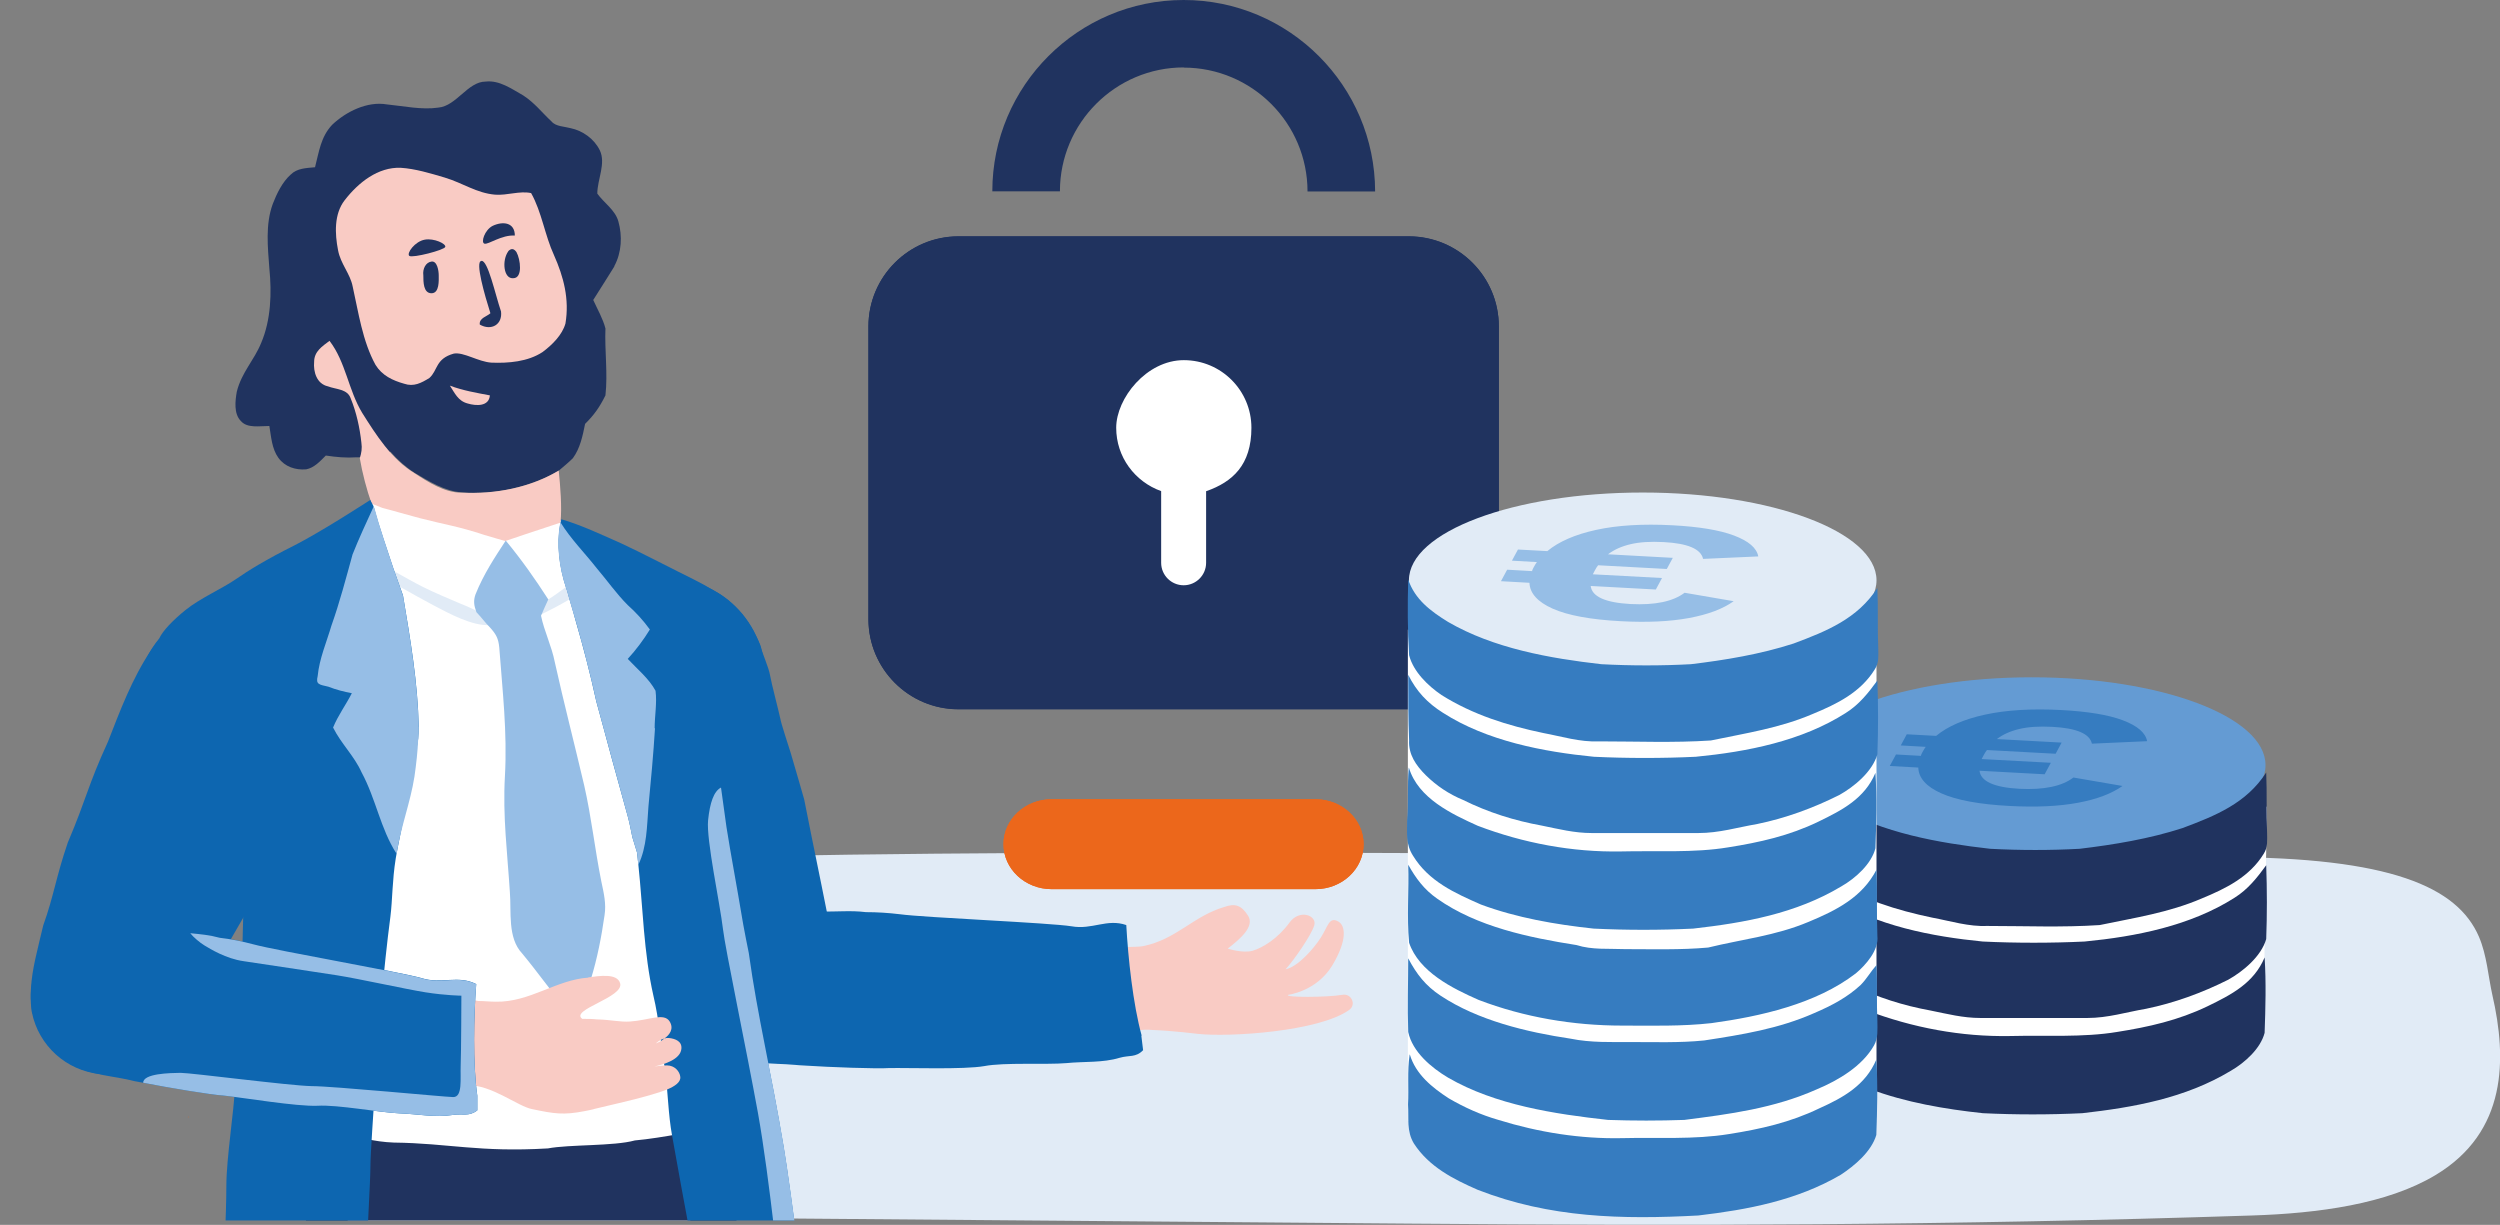 <?xml version="1.0" encoding="UTF-8"?>
<svg id="Ebene_1" xmlns="http://www.w3.org/2000/svg" version="1.1" xmlns:xlink="http://www.w3.org/1999/xlink" viewBox="0 0 1412.6 692.1">
  <rect x="0" y="0" width="1412.6" height="692.1" fill="#808080" stroke="none"/>
  <!-- Generator: Adobe Illustrator 29.2.0, SVG Export Plug-In . SVG Version: 2.1.0 Build 108)  -->
  <defs>
    <style>
      .st0 {
        fill: #649bd3;
      }

      .st1 {
        fill: #367cc0;
      }

      .st2 {
        fill: #e1ebf6;
      }

      .st3 {
        fill: #fff;
      }

      .st4 {
        fill: #96bee6;
      }

      .st5 {
        fill: none;
      }

      .st6 {
        fill: #ec671b;
      }

      .st7 {
        fill: #f9cbc4;
      }

      .st8 {
        fill: #20335f;
      }

      .st9 {
        fill: #0d66b0;
      }

      .st10 {
        clip-path: url(#clippath);
      }
    </style>
    <clipPath id="clippath">
      <polygon class="st5" points="804 689.6 537.3 689.6 484 689.6 0 689.6 0 10.3 804 10.3 804 689.6"/>
    </clipPath>
  </defs>
  <path class="st2" d="M1272.5,686.8c37.2-1.2,76.3-6.4,103.6-22.8,40.7-24.4,40.4-65.9,32.2-101.7-2.4-10.7-3.1-22.5-7.6-33-12.2-28.3-50.2-44.9-144.1-45-243.7-.1-580.2-5.3-823.6-.6-123.3,2.4-159.3,13.9-172,63.4-8.1,31.7-9.4,33.6-8.5,61,1.8,56.4,98.3,79.6,169.4,80.2s205,1.7,375.5,3.1c155.3,1.3,301.2,1.1,475.1-4.6h0Z"/>
  <path class="st3" d="M1047.2,591.8s12.5,17.4,116.9,15.2c104.4-2.2,115.4-66,115.4-66l1.4-85.2h-233.8v136.1h0Z"/>
  <g>
    <g id="Base_line">
      <path class="st6" d="M743.3,502.4h-149.1c-15,0-27.2-11.4-27.2-25.4h0c0-14,12.2-25.4,27.2-25.4h149.1c15,0,27.2,11.4,27.2,25.4h0c0,14-12.2,25.4-27.2,25.4Z"/>
      <path class="st6" d="M743.3,502.4h-149.1c-15,0-27.2-11.4-27.2-25.4h0c0-14,12.2-25.4,27.2-25.4h149.1c15,0,27.2,11.4,27.2,25.4h0c0,14-12.2,25.4-27.2,25.4Z"/>
    </g>
    <g id="Pikto_line">
      <path class="st8" d="M846.9,184.4v165.4c0,28.1-22.8,50.9-50.9,50.9h-254.4c-28.1,0-50.9-22.8-50.9-50.9v-165.4c0-28.1,22.8-50.9,50.9-50.9h254.4c28.1,0,50.9,22.8,50.9,50.9Z"/>
      <circle class="st3" cx="668.8" cy="240.8" r="38.2"/>
    </g>
    <g id="EXPORT_Pikto_contour">
      <g>
        <path class="st8" d="M796,133.6h-254.4c-28.1,0-50.9,22.8-50.9,50.9v165.4c0,28.1,22.8,50.9,50.9,50.9h254.4c28.1,0,50.9-22.8,50.9-50.9v-165.4c0-28.1-22.8-50.9-50.9-50.9h0Z"/>
        <path class="st8" d="M668.8,38.2c38.6,0,70,31.4,70,70h38.2C776.9,48.5,728.4,0,668.8,0s-108.1,48.5-108.1,108.1h38.2c0-38.6,31.4-70,70-70Z"/>
      </g>
    </g>
    <path class="st3" d="M681.5,277.5v40.5c0,7-5.7,12.7-12.7,12.7s-12.7-5.7-12.7-12.7v-40.5c-14.8-5.3-25.4-19.2-25.4-35.8s17.1-38.2,38.2-38.2,38.2,17.1,38.2,38.2-10.7,30.6-25.4,35.8Z"/>
  </g>
  <g>
    <ellipse class="st0" cx="1148" cy="432.3" rx="132.1" ry="49.6"/>
    <path class="st8" d="M1015.4,431.8c3.8,11.2,12.6,17.8,22.5,23.9,25.8,15,57.6,20.6,86.6,23.9,16.9.9,34.2.9,50.6,0,19.2-2.3,39.3-5.6,58.1-11.7,18.7-7,36.1-14,47.3-31.4.5,11.2,0,23,.5,34.2,0,4.2.5,8-1.9,11.7-8,13.1-21.5,19.7-35.1,25.3-18.7,8-37.5,10.8-57.6,15-21.1,1.4-42.2.5-63.2.5-10.8.5-21.1-2.8-31.4-4.7-20.1-4.2-39.8-10.3-57.6-21.5-7.5-5.1-15.9-13.1-18.3-22.5-.9-14-.9-28.6-.5-42.6h0Z"/>
    <path class="st8" d="M1015.4,485.7c4.7,9.4,10.8,15.9,19.7,21.5,24.8,15.9,56.7,22,85.2,24.8,18.7.9,38.9.9,57.6,0,29-2.8,59.9-8.9,84.8-24.8,7.5-4.7,12.6-11.2,17.8-18.3.5,14,.5,28.1,0,41.7-2.8,9.8-13.1,18.3-21.5,23-15,7.5-30.4,13.1-46.4,16.4-11.2,1.9-21.5,5.2-33.2,5.2h-60.4c-9.8,0-18.7-2.3-28.1-4.2-15.4-2.8-30.4-7.5-44.5-14.5-8-3.3-15-8-21.1-14-5.6-5.6-9.8-11.7-9.4-19.7-.5-11.7-.5-24.4-.5-37h0Z"/>
    <path class="st8" d="M1015.9,538.1h0c5.2,17.3,24.3,26.2,38.9,32.8,25.8,9.8,53.4,15,81,14.5,19.7-.5,41.2.9,60.4-2.3,17.8-2.8,34.7-6.6,51.1-14.5,13.6-6.6,26.2-13.1,32.3-27.6.9,14,.5,28.6,0,42.6-2.3,8.9-11.2,16.9-19.2,21.5-25.8,15.5-54.8,20.6-83.8,23.9-18.7.9-37.5.9-56.2,0-21.5-2.3-43.6-6.1-63.7-13.6-15-6.6-29.5-13.1-38.4-27.6-4.2-6.6-3.3-12.6-3.3-20.1.9-9.4,0-19.2.9-29.5h0Z"/>
    <path class="st1" d="M1171.4,439.3l27.9,4.8c-6.1,4.3-14.4,7.5-25.2,9.5-10.7,2-23.6,2.6-38.6,1.8-17.1-.9-30-3.3-38.5-7.1-8.6-3.8-12.9-8.7-13.1-14.6l-16.1-.9,3.5-6.5,14.1.8c0-.5.4-1.2.9-2.2.7-1.3,1.3-2.2,1.8-2.9l-14.1-.8,3.4-6.3,16.6.9c6.5-5.4,15.7-9.4,27.6-12,11.9-2.6,26.3-3.5,43.1-2.6,15,.8,26.6,2.7,34.8,5.8,8.2,3.1,12.8,7,13.7,11.8l-31.2,1.4c-1.2-5.6-8.7-8.8-22.3-9.5-7.4-.4-13.7,0-18.7,1.2-5.1,1.2-9.3,3.1-12.7,5.7l36.6,2-3.4,6.3-38.8-2.1c-.5.6-1.1,1.5-1.8,2.8l-1.2,2.3,39.1,2.1-3.5,6.5-36.8-2c.7,6,8.2,9.4,22.5,10.2,13.8.7,24.1-1.4,30.6-6.4h0Z"/>
  </g>
  <g>
    <path class="st3" d="M1060.3,633.2s-57.3,36-132.2,36-132.6-36-132.6-36v-277.4h264.8v277.4h0Z"/>
    <g>
      <ellipse class="st2" cx="928.2" cy="327.9" rx="132.1" ry="49.6"/>
      <path class="st1" d="M795.7,327.5c3.8,11.2,12.6,17.8,22.5,23.9,25.8,15,57.6,20.6,86.6,23.9,16.9.9,34.2.9,50.6,0,19.2-2.3,39.3-5.6,58.1-11.7,18.7-7,36.1-14,47.3-31.4.5,11.2,0,23,.5,34.2,0,4.2.5,8-1.9,11.7-8,13.1-21.5,19.7-35.1,25.3-18.7,8-37.5,10.8-57.6,15-21.1,1.4-42.2.5-63.2.5-10.8.5-21.1-2.8-31.4-4.7-20.1-4.2-39.8-10.3-57.6-21.5-7.5-5.1-15.9-13.1-18.3-22.5-.9-14-.9-28.6-.5-42.6h0Z"/>
      <path class="st1" d="M795.7,381.3c4.7,9.4,10.8,15.9,19.7,21.5,24.8,15.9,56.7,22,85.2,24.8,18.7.9,38.9.9,57.6,0,29-2.8,60-8.9,84.8-24.8,7.5-4.7,12.6-11.2,17.8-18.3.5,14,.5,28.1,0,41.7-2.8,9.8-13.1,18.3-21.5,23-15,7.5-30.4,13.1-46.4,16.4-11.2,1.9-21.5,5.1-33.2,5.1h-60.4c-9.8,0-18.7-2.3-28.1-4.2-15.5-2.8-30.4-7.5-44.5-14.5-8-3.3-15-8-21.1-14-5.6-5.6-9.8-11.7-9.4-19.7-.5-11.7-.5-24.4-.5-37h0Z"/>
      <path class="st1" d="M796.1,433.8h0c5.2,17.3,24.3,26.2,38.9,32.8,25.8,9.8,53.4,15,81,14.5,19.7-.5,41.2.9,60.4-2.3,17.8-2.8,34.7-6.6,51-14.5,13.6-6.6,26.2-13.1,32.3-27.6.9,14,.5,28.6,0,42.6-2.3,8.9-11.2,16.9-19.2,21.5-25.8,15.5-54.8,20.6-83.8,23.9-18.7.9-37.5.9-56.2,0-21.5-2.3-43.5-6.1-63.7-13.6-15-6.6-29.5-13.1-38.4-27.6-4.2-6.6-3.3-12.6-3.3-20.1.9-9.4,0-19.2.9-29.5h0Z"/>
      <path class="st1" d="M795.7,488.6c4.2,7.5,8.9,14,16.4,19.2,22.5,15.9,52,22,78.7,26.2,8.9,2.8,17.8,1.9,27.6,2.3,15.5,0,31.4.5,46.8-.9,19.2-4.7,37.9-6.6,56.7-14.5,15.9-6.6,30.4-14,38.4-29.5.5,12.6,0,24.8.5,37.5.9,8-6.6,16.4-12.2,21.1-22.5,17.3-53.9,24.3-81.5,28.1-16.9,1.9-33.7,1.4-50.6,1.4-27.6,0-55.3-4.7-81-14.5-15-6.6-33.7-15.9-39.3-32.3-1.4-15,0-30-.5-44h0Z"/>
      <path class="st1" d="M795.7,541.5c4.7,8.9,9.8,15.5,18.3,21.1,21.1,14,48.7,20.6,73.5,24.3,11.2,2.3,23,1.9,34.7,1.9s27.2.5,40.7-.9c21.5-3.3,42.2-6.6,62.3-15.5,9.8-4.2,18.7-8.9,26.2-15.9,3.3-3.3,5.6-7.5,8.9-11.2.5,10.8,0,21.5.5,31.8,0,4.7.5,9.4-1.9,13.6-6.6,11.7-20.1,19.7-32.3,24.8-24.3,10.8-49.2,14-74.9,17.3-14.5.5-28.6.5-43.1,0-30-3.3-63.7-8.4-90.4-23.9-9.4-5.6-20.1-14.5-22.5-25.8-.5-14,0-28.1,0-41.7h0Z"/>
      <path class="st1" d="M796.6,595.8h0c3.3,11.2,12.6,18.7,22,24.8,8.9,5.2,18.3,9.4,28.1,12.2,22.5,7,46.4,10.8,69.8,10.3,20.1-.5,40.7.9,60.4-2.3,17.8-2.8,34.7-6.6,51-14.5,13.6-6.1,26.2-13.1,32.3-27.6.9,14,.5,28.6,0,42.6-2.8,9.4-12.2,17.3-20.1,22.5-24.8,14.5-52.5,19.7-80.5,23-43.1,2.3-83.8,1.4-124.6-14.5-14-6.1-27.6-13.1-36.1-26.2-4.2-7-2.8-14-3.3-22,.5-9.4-.5-18.7.9-28.1h0Z"/>
      <path class="st4" d="M951.7,334.9l27.9,4.8c-6,4.3-14.4,7.5-25.2,9.5s-23.6,2.6-38.6,1.8c-17.1-.9-30-3.3-38.5-7.1-8.5-3.8-12.9-8.7-13.1-14.6l-16.1-.9,3.5-6.5,14.1.8c0-.5.4-1.2.9-2.2.7-1.3,1.3-2.2,1.8-2.9l-14.1-.8,3.4-6.3,16.6.9c6.5-5.4,15.7-9.4,27.6-12,11.9-2.6,26.3-3.5,43.1-2.6,15,.8,26.6,2.7,34.8,5.8,8.2,3.1,12.8,7,13.7,11.8l-31.2,1.4c-1.2-5.6-8.7-8.8-22.3-9.5-7.4-.4-13.7,0-18.7,1.2-5.1,1.2-9.3,3.1-12.7,5.7l36.6,2-3.4,6.3-38.8-2.1c-.5.6-1.1,1.5-1.8,2.8l-1.2,2.3,39.1,2.1-3.5,6.5-36.8-2c.7,6,8.2,9.4,22.5,10.2,13.8.7,24-1.4,30.6-6.4h0Z"/>
    </g>
  </g>
  <g class="st10">
    <g>
      <g>
        <path class="st9" d="M421.4,349.7c1.5,2,2.7,4.1,3.9,6.1.4.7.8,1.4,1.1,2.1,1.9,3.5,3.4,6.6,3.7,8.2.4,2.5,4.3,11.1,5,15.4.7,4.3,5.2,21.4,5.8,24.5.5,3,4.6,15.3,5.9,19.5,1.3,4.2,7.6,26.2,7.6,26.2,2.9,15.4,16.9,82.1,18.8,94.9,0,.3.1.7.2,1,0,.1,0,.2.1.3h0c3.6,16.4-2.5,34.1-16.9,44.6-15.9,11.5-36.8,10.8-51.8-.3-.6-.5-1.2-.9-1.8-1.5-3-2.7-5.6-5.5-7.9-8.6-6.8-8.6-11.6-18.7-18.3-31.1-6.9-17.1-12.6-25-20.7-44.4-8.8-26.1-12.7-31.1-20.7-57.8-6.4-17.5-13.5-35.8-16-55,0-.8-.2-1.6-.2-2.3-.5-4.7-.5-9.7-.3-14.5,0,0,0-.2,0-.2,1.8-15.3,9.7-29.9,23.1-39.6,25.4-18.5,61-12.8,79.5,12.6h0Z"/>
        <path class="st6" d="M378.7,380.7c.1.1.2.3.3.4,0,0,0,.1,0,.1.9,1.8.4,3.9-1.3,5.1-1.8,1.3-4.4.9-5.7-.9-.4-.5-.6-1.2-.7-1.8,0-.4,0-.7,0-1h0c.1-1.1.7-2.2,1.7-2.9,1.8-1.3,4.4-.9,5.7.9h0Z"/>
      </g>
      <g>
        <path class="st7" d="M746.3,529.8c-4.1,6.4-13,16.5-19.9,17.9,4.6-5,14.5-19.2,16.2-24.8s-8.2-9.5-14-1.6c-6.6,9.1-15.3,14.3-20.8,15.9-5.5,1.6-14.1-1.2-14.1-1.2,7.4-5.7,15.3-12.6,11.5-18.6-3.8-6-7.4-7.1-13.5-4.9-17.4,5.1-27,18.3-45.8,22.1-3.2.7-14.8.3-18,1h0c-8.8.7-17.1,6.1-20.7,15.3-3.6,9.2-1,20.1,6.5,26.7,5.8,5.1,12.9,6.7,19.5,5.7,5.7-.5,12.5-2,18.3-1.3,11.1.4,25.6,2.2,25.6,2.2,17.4,1.9,68.3-1.3,85.3-13.6,4.1-2.9,1.2-9.4-3.8-8.5-8.8,1.5-33.4,1.6-30.7,0,0,0,16-1.9,24.9-16.6,8.8-14.7,7.3-22.6,3.4-24.8-5.2-3-5.8,2.7-9.9,9.1h0Z"/>
        <g>
          <path class="st9" d="M644.9,585.2l1,8.2c-4.2,4.3-7.7,2.7-13.3,4.3-9.5,2.9-20.2,2-30,3-11.4,1-35.2-.5-46.5,1.7-11.6,2-42.2.9-53.7,1.1-6.5.5-34.1-.5-47.4-1.4-2.6-.1-4.6-.3-5.8-.4-6.2-.6-13.8-.5-21-1.4-3.7-.5-7.3-1.2-10.7-2.3,0,0-.3-.1-.4-.2-.5-.2-1.1-.4-1.5-.5-.3,0-.4-.2-.6-.3-.8-.3-1.6-.7-2.5-1-2.4-1.2-4.8-2.5-7-4.1-.2-.2-.5-.3-.7-.5-19-14.1-23.3-41-9.4-60.4,7.7-10.7,19.3-16.9,31.6-17.9,2.8-.3,5.5-.2,8.3,0,.1,0,.2.1.4,0,.4,0,.9.2,1.4.2,3.4.1,19.6,1,24.8,1.7,12.1.3,18.2-.7,27.4.4,6.3,0,12.7.4,19.3,1.2,14,1.9,84.6,4.8,96.9,6.8,11.6,2.1,20-4.5,30.9-.7,1,18.3,3.8,44.8,8.7,62.5h0Z"/>
          <circle class="st5" cx="430.8" cy="556.4" r="4.1"/>
        </g>
      </g>
      <g>
        <path class="st3" d="M410.8,606.4c.5,5.5.8,11.3.9,16-.2,28.3-10.5,54.3-27.3,74.5-21.7,26.1-54.5,42.8-91.1,42.8-33.5,0-63.8-13.9-85.3-36.2-14.9-15.5-25.7-35-30.5-56.8,0,0,0-.1,0-.2-.6-4.6-1.4-9.9-2.3-15.2-1.7-11.4-3.5-23-4.6-28.5-2.6-14.1-3.7-33.1-5.2-41.7-1.5-8.5-2.1-26.2-3-39.8-1.2-16.7-.5-24-1.5-35.7l-2.6-17.5c-4.9-10-5-17.2-12.7-18.6-7.5-1.4-13.7-2.5-19.3-3.6-1.6-.3-2.9-.6-3.9-.8-.3-.1-.7-.2-1-.2,0,0-.1,0-.2,0-22.6-5.8-39.2-26.3-39.2-50.6,0-13.4,5.1-25.7,13.4-35h0c0-.1,11.8-10.8,17.9-15,7-4.9,26.4-15.6,33.8-19.3,4.3-2.1,9.1-4.6,13.8-7.5,1.4-.9,4.5-2.3,5.5-2.9.6-.4,2.3-2,2.6-2.2,0,0,2.9-1.5,2.9-1.5,5.1-3.5,6.9-5,13.4-8.2,11-5.4,22.9-18,23.8-18.6,0,0,77.1,19.7,77.1,19.7,0,0,6.8-1.7,14.5-4.5,8.1-3,10.4-3.7,15.8-5.2,11.5,4.8,19.5,7.5,31,13.6,12.3,6.5,41.1,20.2,52.4,29.2.4.3.7.6,1,.9,12.7,9.8,20.9,25.2,20.9,42.5,0,18.4-9.2,34.6-23.3,44.4-7.4,5.1-10.3,8.4-8.2,20.7,1.3,7.5,1,16.6,1.9,19.9,2.2,8.9,4.8,31.2,6.7,38.3,1.9,7.1,6.3,46.1,6.7,52.8.4,6.8,1.5,24.6,3.4,35,.7,3.9,1.2,9.3,1.6,15.1,0,0,0,.1,0,.2h0Z"/>
        <circle class="st5" cx="293.5" cy="621.2" r="4.1"/>
      </g>
      <path class="st8" d="M417,767.3c-.1,6-4.5,11-10.4,11.9-2.5.4-5.8.8-11,1.2-6.8.5-15-.9-23.7-.3-7.2.5-18.9-2.3-27.1-1.7-14,1-25.4.4-40.5,1.4-7,.5-20.4-.4-27.4,0-10.8.6-23.1.9-33.2,1.4-13.4.7-22.4-.5-32.9-.3-15.9.3-25.5-1-29.6-2.2-5-1.5-11-7.3-10.6-14.5,2.9-49.8,2.4-121.1,2.8-129.8,9.2,0,26.8,10.4,49.1,11.2,31.3.4,48,5.6,87.1,3.3,12-2.3,37.2-1.2,49.1-4.5,16.4-1.5,33.5-5.6,51.3-7.8,2.3,13.4,3.8,28.7,5.2,42,1.4,7.4,1.2,27.2,1.5,42.5,0,15.2.5,27.6.2,46.1h0Z"/>
      <g>
        <path class="st8" d="M423.3,854.8c.8,14.1,4.4,46.5,5.4,57.1,3.1,22.8,6.5,49.3,6.9,72.9,0,.9.1,1.7.1,2.6,0,1,.1,2.1.2,3.1,1.1,29.2-20.8,54.6-50.2,57.4-28.2,2.7-53.4-16.2-59.4-43.1,0-.2,0-.3-.1-.6-.2-1-.4-2-.6-3.1,0-.2-.1-.5-.1-.7-1.8-10-7.1-31.8-8.9-41.1-2.9-11.3-4.2-22-7.1-33.2-2.2-8.6-7.5-29.2-8.4-38,0,0-5-25.6-6.3-31.3-1.4-5.8-7.4-30-9.2-36.7-2.1-7.9-5.4-28.5-5.4-28.5h0c-1.6-5.1-2.6-10.5-2.9-16.1-2.4-38.5,26.7-71.6,65.1-74,38.3-2.4,71.4,26.6,74,64.8v.5c3.8,41.8,4.9,55.8,6.8,88.1h0Z"/>
        <circle class="st5" cx="346.8" cy="771.1" r="4.1"/>
      </g>
      <path class="st3" d="M169.1,313.8c-.4.2-.9.6-1.6,1,.5-.4,1-.6,1.6-1Z"/>
      <path class="st8" d="M174.7,819.4h0c0,0-6,0-6,0l2.8-1.3h0c.9.2,2,.7,3.1,1.3Z"/>
      <g>
        <path class="st8" d="M347.1,150.6c-4.1,6.5-7.8,12.5-11.9,18.9,2.3,5.1,5.5,10.6,6.9,16.1-.5,12.5,1.4,25.3,0,37.8-3.2,6.5-6.4,11.1-11.5,16.1-1.4,6.9-2.8,13.8-6.9,19.4-2.3,2.3-5.1,4.6-7.8,6.9-16.1,9.6-36,13.8-54.8,12.4-9.7-.5-18.9-6.4-26.8-11-5-3.2-9.6-7.3-13.7-12-.4.2-.8.5-1.2.6-4.5,1.9-12,2.4-16.5,2.6-.5,0-1,0-1.4,0-5.9.4-11.5-.1-17.4-1-3.2,3.2-6.5,6.9-11.1,7.8-6,.5-12-1.4-15.7-6.5-3.7-5.1-4.1-12-5.1-18-5.5,0-12.5,1.4-16.1-2.8-4.1-4.1-3.2-11.5-2.3-16.6,2.8-11.1,9.7-17.5,13.8-27.6,5.5-12.9,6-28.1,4.6-42-.9-12-2.3-24.9,1.9-36.4,2.3-6,5.5-12.5,10.1-16.6,3.7-3.7,8.8-3.7,13.8-4.2,2.3-8.8,3.2-17.1,9.7-24,7.8-7.4,19.8-13.4,30.9-11.5,9.2.9,19.8,3.2,29.1,1.8,10.2-.9,16.6-14.7,26.7-14.7,7.8-.9,14.8,4.2,21.2,7.8,6.5,4.2,10.6,9.7,16.1,14.8,2.3,2.8,7.4,2.8,10.6,3.7,6.9,1.4,13.4,6,16.6,12.5,3.6,7.4-1.4,16.6-1.4,24.5,3.6,5.1,10.1,9.2,11.9,15.7,2.3,8.2,1.9,17.5-2.3,25.3h0Z"/>
        <g>
          <path class="st7" d="M226.3,94.8c8.3.5,17.1,3.2,24.9,5.5,10.6,3.2,18,8.8,28.6,9.7,6.9.5,13.8-2.3,20.3-.9,6,10.6,7.8,24,12.9,35,5.5,12.4,8.8,24.9,6.5,38.7-1.8,6.4-7.4,12-12.9,16.1-8.3,5.5-19.4,6.4-29,6-7.4-.5-15.6-6.1-21.2-5.1-10.4,2.9-8.9,9.4-13.8,13.8-4.6,2.8-8.8,5.1-14.3,3.2-6.4-1.8-12.4-4.6-16.1-10.6-7.4-13.4-9.7-30-12.9-44.2-1.4-7.4-6.9-12.9-8.3-20.7-1.8-9.2-2.3-20.3,3.7-28.1,7.8-10.1,18.9-18.9,31.8-18.4h0Z"/>
          <path class="st7" d="M276.8,223.4c-.5,6.4-7.8,6-12.5,4.6-5.5-1.4-7.4-6-10.1-10.1,7.4,2.8,15.2,4.1,22.6,5.5Z"/>
          <path class="st8" d="M278.4,127.6c6-2.8,12.5-1.8,12.5,5.5-7.4-.5-14.8,5.1-17.1,4.6-2.3-.5,0-7.8,4.6-10.1Z"/>
          <path class="st8" d="M240.1,135.4c5.1-.9,12,2.3,11.5,4.1-.5,1.8-18.4,6.4-20.3,5.1-1.8-1.4,3.2-8.3,8.8-9.2Z"/>
          <path class="st8" d="M287.2,141.9c1.8-1.8,3.2-1.4,4.6.5,2.3,4.1,3.7,14.8-1.8,14.8-5.5.5-6.5-10.1-2.8-15.2Z"/>
          <path class="st8" d="M243.8,147.8c3.2-.5,4.1,5.1,4.1,7.8s.5,10.1-4.1,10.1-4.6-6.4-4.6-10.1c-.5-3.7,1.4-7.4,4.6-7.8Z"/>
          <path class="st8" d="M272,147.4c3.7-.5,7.8,18.9,11.1,28.6.9,7.4-5.5,11.1-12,7.4-.5-3.7,4.1-4.6,6-6.4-3.2-10.1-8.8-29.5-5.1-29.5h0Z"/>
          <path class="st7" d="M186.2,192.6c9.2,12,10.6,27.7,18.4,40.6,7.8,12.4,16.6,26.3,29.5,34.1,7.8,5.1,17.1,11.1,26.7,11.1,18.9.9,38.7-2.8,54.9-12.5.9,8.8,1.9,20.6,1,29.4-12.6,4.1-31.2,10.4-31.2,10.4,0,0-8.5-2.4-11.7-3.4-15.1-5-22.2-5.8-36.5-9.5-8.8-2.3-13.8-3.9-21.2-5.8l-6.1-2.4c-2.8-7.8-5.3-17.4-6.7-25.7.9-2.8,1.4-5.5.9-8.8-.9-8.3-2.8-17.1-6-24.9-1.8-5.5-8.3-5.1-12.9-6.9-6.4-1.4-8.3-8.3-7.8-13.8,0-6,4.6-8.8,8.8-12h0Z"/>
        </g>
      </g>
      <g>
        <g>
          <path class="st8" d="M309.6,772h.2s-3.1,43.1-6,81c-1,14.1-1.8,36.8-1.8,36.8-3.8,18.4-5.3,38-8.3,56.6-2.6,17-3.5,37.5-4.6,53.2-.1,2-.4,4-.7,6-4,24.1-23.8,43.6-49.4,46-30.5,2.9-57.6-19.4-60.6-49.9-.2-1.9-.2-3.8-.3-5.7.1-18.8-.2-37.6-2.5-59-.9-39.5-3.1-74.8-5-113.1l-1.1-40.8.3-11.7c0-35.9,27-66.3,63.1-69.8,38.3-3.7,72.4,24.4,76.1,62.7.2,2.5.4,5.1.3,7.6h0Z"/>
          <circle class="st5" cx="239.9" cy="771.2" r="4.1"/>
        </g>
        <path class="st9" d="M302.2,886.7c-.5-6.9-1.5-27.6-1.1-34.6,1.9-19.5,1.9-38.1,3.3-57.6.4-7,1.5-16.7,5.2-22.5,9.1,5.5,3.4,23.2,4,37.4-1.1,16.7-3.7,48.4-5.8,64.8l-5.7,12.5h0Z"/>
      </g>
      <path class="st6" d="M138.3,395.6c0,.2,0,.3,0,.5v.2c0,1.9-1.4,3.6-3.3,4-2.2.4-4.3-1.1-4.7-3.2-.1-.7,0-1.3.1-1.9.1-.3.2-.6.4-.9h0c.6-.9,1.5-1.6,2.7-1.8,2.2-.4,4.3,1.1,4.7,3.2h0Z"/>
      <path class="st9" d="M406.8,335.9c-.2-.2-.5-.3-.8-.5.4.2.6.4.7.4,0,0,0,0,0,.1Z"/>
      <g>
        <g>
          <path class="st3" d="M363.3,1239.3c-1.3,6.3-2.8,12.6-4.2,18.8v.4c-.4,1.8-.9,3.6-1.2,5.3-.2.6-.4,1.3-.7,1.9-4.8,12-17.6,19.2-30.7,16.5-12.8-2.6-21.7-13.8-21.9-26.4,0-.4,0-.8,0-1.2,0,0,0-.1,0-.2,0-1.1.2-2.3.4-3.5,0-.3,0-.6.1-1,.9-6.8,2.2-14.3,4.4-21.6.9-.4,1.8-.7,2.7-1,2.4-.8,5-1,7.4-.3,2.5.7,5.2,1.1,8,1.4,4.4.5,8.9.7,13.3,1.2,0,0,0,0,0,0,9.1.8,17.5,2.7,22.4,9.6h0Z"/>
          <path class="st8" d="M379.5,1239.1c-1.6,6.6-6,8.2-9.4,8.8-6.8.6-13.9-1.7-20.8-2.5-9.2-1.4-18.5-2.3-27.5-2.3-5.8.4-10.3-.7-15.8-3.1-1.7-.9-3.9-1.5-5.6-2.4-4.2-.7-8.4-1.5-11.2-2.8-.6-.3-1-.9-1.1-1.5-1.1-8.5,1.9-16.7,2.7-25.2,1.4-14.9,8.4-61.3,11.5-75.7,4.3-19.3,5.8-37,8.8-58.1,2.9-16.8,5-33.1,8.4-50.3,3.4-16.8,3.5-23.6,5.8-38.1,0-.2,0-.3,0-.6.1-1,.3-2,.5-3.1,0-.2,0-.5.1-.7,0-.4.2-.9.3-1.3,5.6-23.7,25.4-41.6,49.7-43,40.1-2.3,67.2,33.8,58.2,69.2-.3,1-.6,2-.8,3-8,27.4-11.3,49.7-19,78.1-2.2,8.4-6.4,29.2-8.1,37.9-8.2,34.1-18.6,78.9-26.8,113.8h0Z"/>
        </g>
        <circle class="st5" cx="380.3" cy="992.4" r="4.1"/>
      </g>
      <path class="st9" d="M352.2,1254.7c3.2.1,5.5-.2,8.2,1.7,4.5,3.4,8.9,7.8,13.4,11.6,11.1,9.2,25.6,15.4,38.8,21.5,15.4,7.6,32.3,10.1,47.6,19.1,7.7,3.6,12.5,10.2,13,18.6-.2,4.2-3.1,6.8-6.8,7.1-15.3,1.7-31,1.4-46.2,1.3-20.3-.4-40.8-6.3-58.9-14.5-9.5-4.1-17.1-9.9-26.1-14.9-1.6,5.5-3.2,10.9-5.3,16.4-7.8-1.7-17.4-3.1-24.1-7.5-3.1-2-4-4.8-4.2-8.5-1.3-13.9-1.7-27.6-.4-40.1,0-1.9.3-4.1.5-6.1.5-1.8.6-3.1,1.2-4.9,16.6.2,32.1,4.1,49.4-.7h0Z"/>
      <path class="st9" d="M189.6,409.4c0-.3.1-.5.2-.9,0,.5-.1.7-.1.8,0,0,0,0,0,0Z"/>
      <path class="st2" d="M319.9,332.2c0-.2,0-.4-.1-.5-2.5,1.9-7.5,5.5-10,7-3.5,2-14.6,5.2-22.4,6.6s-18.1-.2-18.1-.2c0,0-5-2.4-9.8-4.3-4.7-2-14.5-6.1-20.6-9.2-3.9-1.9-11.1-6-16-8.7,1,2.8,2,5.7,3,8.6,4.3,2.5,15.3,8.6,18.8,10.4,4.5,2.2,17.6,10,28.2,11.2,10.6,1.1,21.5-1.4,29.9-4.7,6.8-2.7,15.9-7.9,19.1-9.8-.6-2.2-1.1-4.4-1.9-6.3h0Z"/>
      <path class="st4" d="M285.8,305.5c8.8,10.6,16.6,21.7,24,33.2-1.4,3.2-2.8,6-4.1,9.2,1.8,8.8,6,17.1,7.8,26.3,5.1,23,11.1,46.1,16.6,69.6,4.1,18,6,36,9.7,54.4,1.4,6.5,2.8,12.5,1.8,18.9-1.8,12.5-4.1,24.4-7.8,36.4-2.3,6.9-3.7,14.8-7.4,20.7-2.8-.5-4.6-1.4-6-3.2-8.8-10.6-16.6-21.7-25.4-32.3-8.3-8.8-6-23.5-6.9-34.6-1.4-22.1-4.1-42.9-2.8-65.5,1.4-24.9-1.4-48.4-3.2-72.8-.5-5.1-1.8-7.4-5.1-11.1-2.8-2.8-5.1-6-7.8-8.8-1.4-3.7-1.8-6.5-.5-10.1,4.6-11.5,11.1-21.2,17.1-30.4h0Z"/>
      <g>
        <g>
          <path class="st3" d="M246.2,1245.6c.3,6.4.4,12.9.5,19.3v.4c.1,1.8.1,3.6.2,5.4,0,.6-.1,1.3-.2,2-1.7,12.8-12.3,22.9-25.7,23.5-13.1.6-24.4-8.1-27.6-20.2-.1-.4-.2-.8-.3-1.2,0,0,0-.1,0-.2-.2-1.1-.4-2.2-.5-3.4,0-.3,0-.6-.1-1-.9-6.8-1.3-14.4-1-22,.8-.6,1.6-1.1,2.4-1.6,2.1-1.4,4.6-2.2,7.1-2.1,2.6,0,5.4-.2,8.1-.6,4.4-.6,8.8-1.5,13.2-2.1,0,0,0,0,0,0,9-1.4,17.6-1.7,24,3.8h0Z"/>
          <path class="st8" d="M289.2,993.8c.1,2.9,0,5.7-.2,8.5-.2,2-.6,4-1,6-4.6,27.1-7.8,51.8-10.8,79.5-1.9,18.6-2.3,36.2-4.6,54.8-1.9,17.1-2.5,31-4,48.6-.5,9.7-3.3,31.5-4.7,41.2-.7,5.1-.7,14-2.8,18.7-2.1,3.8-11.2,3.2-14.9,4.3-17,2.7-32.8-1.2-49.4,0-4.6-.7-14.3-1-16.9-5.5-2.1-4.5-1.2-15.6-1.9-20.5-.8-25.8-.8-62.3-2-88-1.9-29-2.5-66.7-.2-95.9.4-18.7,1.6-35.4,2.4-52.1,1.5-28.1,24-51.1,52.7-52.5,30.6-1.5,56.7,22.1,58.1,52.8h0Z"/>
        </g>
        <circle class="st5" cx="233.8" cy="996.6" r="4.1"/>
      </g>
      <path class="st9" d="M197,1268.8c2.3-.6,4.6-1.2,6.8-1.7,14.3-.7,29.4-2.8,43.8-1.7,6.7,4.7,12.2,12.3,18.5,18.5,6.4,7.1,14.5,12.7,22.5,17.3,11.4,6.8,23.8,14.1,36.5,18.5,8.9,3.2,18.3,6.5,25.5,12.1,5.3,3.9,4.3,12.2.9,17-3.9,4.3-9.8,6.9-15.8,7.2-17.5.4-35.1-1-52.4-3.9-12.5-1.7-25.2-4.8-37-10.6-7.6-3.8-12.9-9.5-18.8-15.7-.8,3.3,0,9.2-3.1,11.2-6.9,1.3-14.2,1.6-21.2.6-3.2-.3-4.7-2.1-4.9-5.3-.8-7.3-1.6-14.7-3.4-22.4-3-13.2-2.7-26.2-3.8-39.5,2.7-.6,4.6-1.2,5.9-1.7h0Z"/>
      <path class="st9" d="M236.5,411c0,2.2,0,4.4-.2,6.5h0c-3.9,24.9-10.1,53.3-12.2,64.7-.2,1.1-.4,2.1-.5,2.9-2,12.5-1.8,23.2-3,32.8-1.9,14.4-3.7,31.6-5.3,49.2-1.7,18.9-2.9,40.4-3.4,47.3-.7,11.9-2.6,37.1-2.6,44.9,0,7.8-2.1,43.1-2.5,57.3-.5,19.8-4.2,53-4.2,53,0,11.7-3.2,31.7-6.2,45.5-.6,2.9-3.5,4.7-6.4,4l-10.1-2.4c-20.9-5.2-33.8-14.7-46.2-22.5-2.3-1.8-16.1-11.9-15.6-15.1.9-15.6,3.3-22.8,6-38.5l2.2-21.8s1.6-33.5,1.6-48.6c0-15.7,4.3-41.9,4.9-56.4.5-14.5,3.3-29.5,3.8-48,.4-15.6,1.2-23.7.4-29-.1-1,.5-20.8.5-21.8l2.2-21.8s-1.7-18.6-1.7-21.8c0-9.5,3.3-18.2-3.5-18.2h0c-31.4,0-56.9-25.4-57-56.8,0-2.5.2-4.9.4-7.3.1-.8.2-1.6.3-2.4,1.6-9.8,5.7-18.6,11.8-26,2-4.4,7.9-10.4,14.8-16,8.3-6.7,21.1-12.3,28.4-17.4,7.2-5,17.3-11.2,32.9-19,15.6-7.9,43.1-25.8,43.1-25.8l1.7,3.2.4,1.1c3.1,11.6,7.2,22.8,10.8,33.9,1.9,5.1,3.7,10.6,5.6,15.7,4.2,24.9,8.4,49.3,8.9,74.2h0Z"/>
      <path class="st6" d="M106.7,630.5c-.1.4-.3.8-.5,1.2,0-.1,0-.2,0-.3.2-.3.3-.6.5-.9h0Z"/>
      <g>
        <path class="st9" d="M191.1,401.8c-.2,2.5-.6,4.9-1.1,7.2-.2.8-.4,1.6-.6,2.3-.9,3.9-1.9,7.2-2.7,8.5-1.3,2.1-4.1,11.1-6.4,14.8-2.3,3.7-10.3,19.5-11.9,22.1s-6.7,14.5-8.5,18.5c-1.8,4-11.6,24.7-11.6,24.7-8,13.4-41.8,72.7-48.8,83.6-.1.3-.3.6-.6.9,0,.1,0,.2,0,.3h0c-8.1,14.7-24.4,23.9-42.2,22.2-19.5-1.9-34.8-16.3-38.6-34.5-.2-.8-.3-1.5-.4-2.3-.4-4-.5-7.9-.2-11.7.6-11,3.7-21.7,6.9-35.4,6.2-17.4,7.1-27,13.9-46.9,10.8-25.4,11.1-31.7,22.7-57,6.8-17.4,13.6-35.7,24.4-51.8.5-.6.9-1.3,1.4-1.9,2.8-3.9,6-7.6,9.4-11.1,0,0,.1-.1.2-.2,11.5-10.3,27-16,43.5-14.4,31.3,3,54.2,30.8,51.2,62.1h0Z"/>
        <path class="st5" d="M138.6,395.9c0,.2,0,.4,0,.5v.2c0,2-1.5,3.6-3.6,3.9-2.2.3-4.3-1.3-4.6-3.5,0-.7,0-1.3.2-1.9.1-.3.3-.6.5-.9h0c.6-.9,1.6-1.6,2.8-1.7,2.2-.3,4.3,1.3,4.6,3.5Z"/>
      </g>
      <path class="st9" d="M458.1,781.1c0,.3-.2.7-.6,1-1.1,1.4-4.1,2.5-8,3.8-5.8,1.8-13.6,3.6-21,6.3-6.4.5-11.4,3.1-17.8,2.6-4.6-6.5-28.6-139.6-30.9-152.9-2.3-12.4-2.3-24.8-4.1-37.8-2.3-13.8-3.2-27.7-6.5-41.5-5.5-24.3-5.9-49.5-8.5-74-.1-.9-.2-1.8-.3-2.7-.1-1.5-.3-2.9-.5-4.4,0,0-1-3.1-2.6-8.5-.8-3.8-1.5-7.7-2.5-11.4-3-10.8-6-21.7-9-32.6-3-11-5.9-22-8.9-32.8-3.3-15.1-7.2-30.2-11.5-45-1-3.8-2.1-7.5-3.2-11.2-.9-2.8-1.4-5.5-2.3-7.8-4-12-5.4-24.7-3.4-35.9l.3-1.3.4-1.6c11.1,3.2,23.4,9,34.2,13.8,10,4.6,31,15.5,40.4,20.1,3.1,1.5,7.8,4.1,11.1,6.1,1.1.6,2.1,1.2,2.8,1.6.1.1.3.2.4.2.3.2.5.4.8.5,12.6,8.2,21.9,21.5,24.8,37.5.5,2.4.7,4.8.9,7.2,0,.8,0,1.6,0,2.4.2,19.3-9.6,37.2-25.3,47.6-1.6,1,1.1,6.2,0,14.5h0c0,0,3.1,22.4,3.1,22.4,2.8,17.6,5,28.4,9.5,55.3,0,.4,3,15.5,3.1,15.9,5,36.2,12.5,66,19.8,109.6,4,23.8,14.6,104.7,15.3,129.6,0,1.3,0,2.4,0,3.2h0Z"/>
      <path class="st4" d="M458.1,781.1c0,.3-.2.7-.6,1-1.1,1.4-4.1,2.5-8,3.8-2.6-7.3-4.4-24.5-6.2-39.4-2.2-18.4-8.4-80.7-15-117.5-6.7-36.9-18.6-93.3-19.8-104.1-1.7-14.5-9.5-50.5-8.4-61.4,1-9.8,3.2-16.4,7.3-18.5h0c0,0,3.1,22.4,3.1,22.4,2.8,17.6,5,28.4,9.5,55.2,0,.4,3,15.5,3.1,15.9,5,36.2,12.5,66,19.8,109.6,4,23.8,14.6,104.7,15.3,129.6,0,1.3,0,2.4,0,3.2h0Z"/>
      <g>
        <path class="st7" d="M332.2,552.3c6.4-.9,16.6-2.5,18.2,3.3,2.3,8-28.6,14.9-21.4,20.1,3,0,5.7,0,8.3.3h.2c7.7.2,13,1.6,18.5,1.2,10.7-.7,19.2-5.2,22.4,0,2.5,4.1,0,7.5-3,9.6-2.5.6-4.4,2.4-4.8,2.8.5-.2,2.8-1.1,4.8-2.8.8-.3,1.6-.4,2.5-.3,3.9.4,7.6,2,7.1,6.2-.6,5.9-9.6,8.7-15.2,9.9,2.3-.3,5-.6,7.1-.6,4.3,0,7.2,3.4,7.5,6.5.6,6-13.6,9.1-19.3,10.9-5.2,1.6-25.6,6.3-29.3,7.2-.4.1-.6.2-.6.2-1.6.4-3.2.7-4.7,1-12.2,2.4-17.4,1.5-29.8-1.1-8.1-1.5-22.9-13.8-36.5-13.5h0c-11.4-.5-21.1-9-22.8-20.7-1.9-13.1,7.3-25.3,20.5-27.2,2.9-.4,5.7-.3,8.4.3,3.3,0,6.5.4,9.8.4,19.2.4,34.2-12.4,52.3-13.6h0Z"/>
        <g>
          <g>
            <path class="st9" d="M269.1,556c-1.4,18.2-2,44.9.6,63.1v8.3c-4.9,3.7-8.1,1.7-13.9,2.6-9.8,1.6-20.3-.6-30.1-.9-11.4-.5-34.9-5-46.3-4.3-11.8.5-42-4.6-53.4-5.8-6.2-.3-31.5-4.5-45.1-7.2-.6-.1-1.2-.2-1.7-.3-2.5-.4-4.6-.9-5.7-1.2-6.1-1.4-13.6-2.3-20.6-4-3.6-1-7.1-2.1-10.3-3.7-.1-.1-.3-.2-.4-.2-.5-.3-1-.5-1.5-.8-.2-.1-.4-.3-.6-.4-.8-.4-1.6-.9-2.3-1.3-2.3-1.4-4.5-3.1-6.5-5-.2-.2-.4-.4-.6-.6-17-16.5-17.8-43.7-1.5-61.1,9-9.6,21.3-14.3,33.6-13.7,2.8,0,5.5.5,8.2,1.1.1,0,.2.1.4.1.4,0,.9.3,1.3.3,3.4.6,19.3,3.6,24.3,4.9,4,.6,7.3,1,10.4,1.3h0c6,.7,10.8,1.1,16.7,2.6,6.3.7,12.6,2,19,3.7,13.6,3.7,83.3,15.7,95.2,19.2,11.2,3.5,20.4-1.9,30.7,3.3h0Z"/>
            <circle class="st5" cx="61.5" cy="563.1" r="4.1" transform="translate(-502.6 615.6) rotate(-89.1)"/>
          </g>
          <path class="st4" d="M269.1,556c-1.4,18.2-2,44.9.6,63.1v8.3c-4.9,3.7-8.1,1.7-13.9,2.6-9.8,1.6-20.3-.6-30.1-.9-11.4-.5-34.9-5-46.3-4.3-11.8.5-42-4.6-53.4-5.8-6.2-.3-31.5-4.5-45.1-7.2,0-5.3,15.3-5.5,21.1-5.6,6,0,61.9,7.3,74,7.5,12.1,0,74.8,6.1,80.1,6.2,5.4,0,3.9-10.4,4.2-17.8.3-7.3.4-39.5.4-39.5,0,0-8.9-.1-20.3-1.9-11.3-1.8-37.8-7.7-49.9-9.6-12.1-1.9-42.9-6.5-52.9-8-9.9-1.4-18.8-6.9-22.1-8.9-2.5-1.5-6.3-4.7-8-6.9,6,.6,10.8,1,16.7,2.6,6.3.7,12.6,2,19,3.7,13.6,3.7,83.3,15.7,95.2,19.2,11.2,3.5,20.4-1.9,30.7,3.3h0Z"/>
        </g>
      </g>
      <path class="st4" d="M236.5,411.1c0,2.2,0,4.4-.2,6.5h0c-.3,7.1-1.1,14.1-2.1,21.1-2.3,14.8-7.8,28.6-10.1,43.8,0,0-.1-.2-.1-.2-9.1-14.2-11.5-30.7-19.7-45.9-4.1-9.2-11.5-16.1-16.1-25.3,2.8-6.9,7.3-12.9,10.6-19.4-4.6-.9-8.7-1.9-13.3-3.7-5.1-1.2-7.2-1.2-6-6,.9-9.7,5.1-19.4,7.8-28.6,4.6-12.9,8.2-26.7,11.9-40.1,3.6-9.1,7.7-17.8,11.8-26.8,0-.1.1-.3.2-.4.1.4.2.8.4,1.1,3.1,11.6,7.1,22.8,10.7,34,1.9,5.1,3.7,10.6,5.5,15.7,4.1,24.9,8.3,49.3,8.8,74.2h0Z"/>
      <path class="st4" d="M370.1,411.5c-.9,14.7-2.3,29.5-3.7,44.2-.9,11.4-.8,22.5-5.7,33-.1-.9-.2-1.8-.3-2.7-.1-1.5-.3-2.9-.5-4.4,0,0-1-3.1-2.6-8.5-.8-3.8-1.5-7.7-2.5-11.4-6-21.7-12-43.8-17.9-65.5-4.1-18.9-9.2-37.8-14.8-56.2-.9-2.8-1.4-5.5-2.3-7.8-4-12-5.4-24.7-3.4-35.9,0-.5.2-.9.2-1.3,0,0,0,0,0,0,6,9.7,13.7,17.3,20.6,26.1,5.9,6.9,11,14.3,17.5,20.8,4.6,4.1,8.8,8.7,12.5,13.8-3.7,6-7.8,11.5-12.5,16.6,5.1,5.5,12,11.1,15.7,18,.9,6.9-.5,14.3-.5,21.2Z"/>
    </g>
  </g>
</svg>